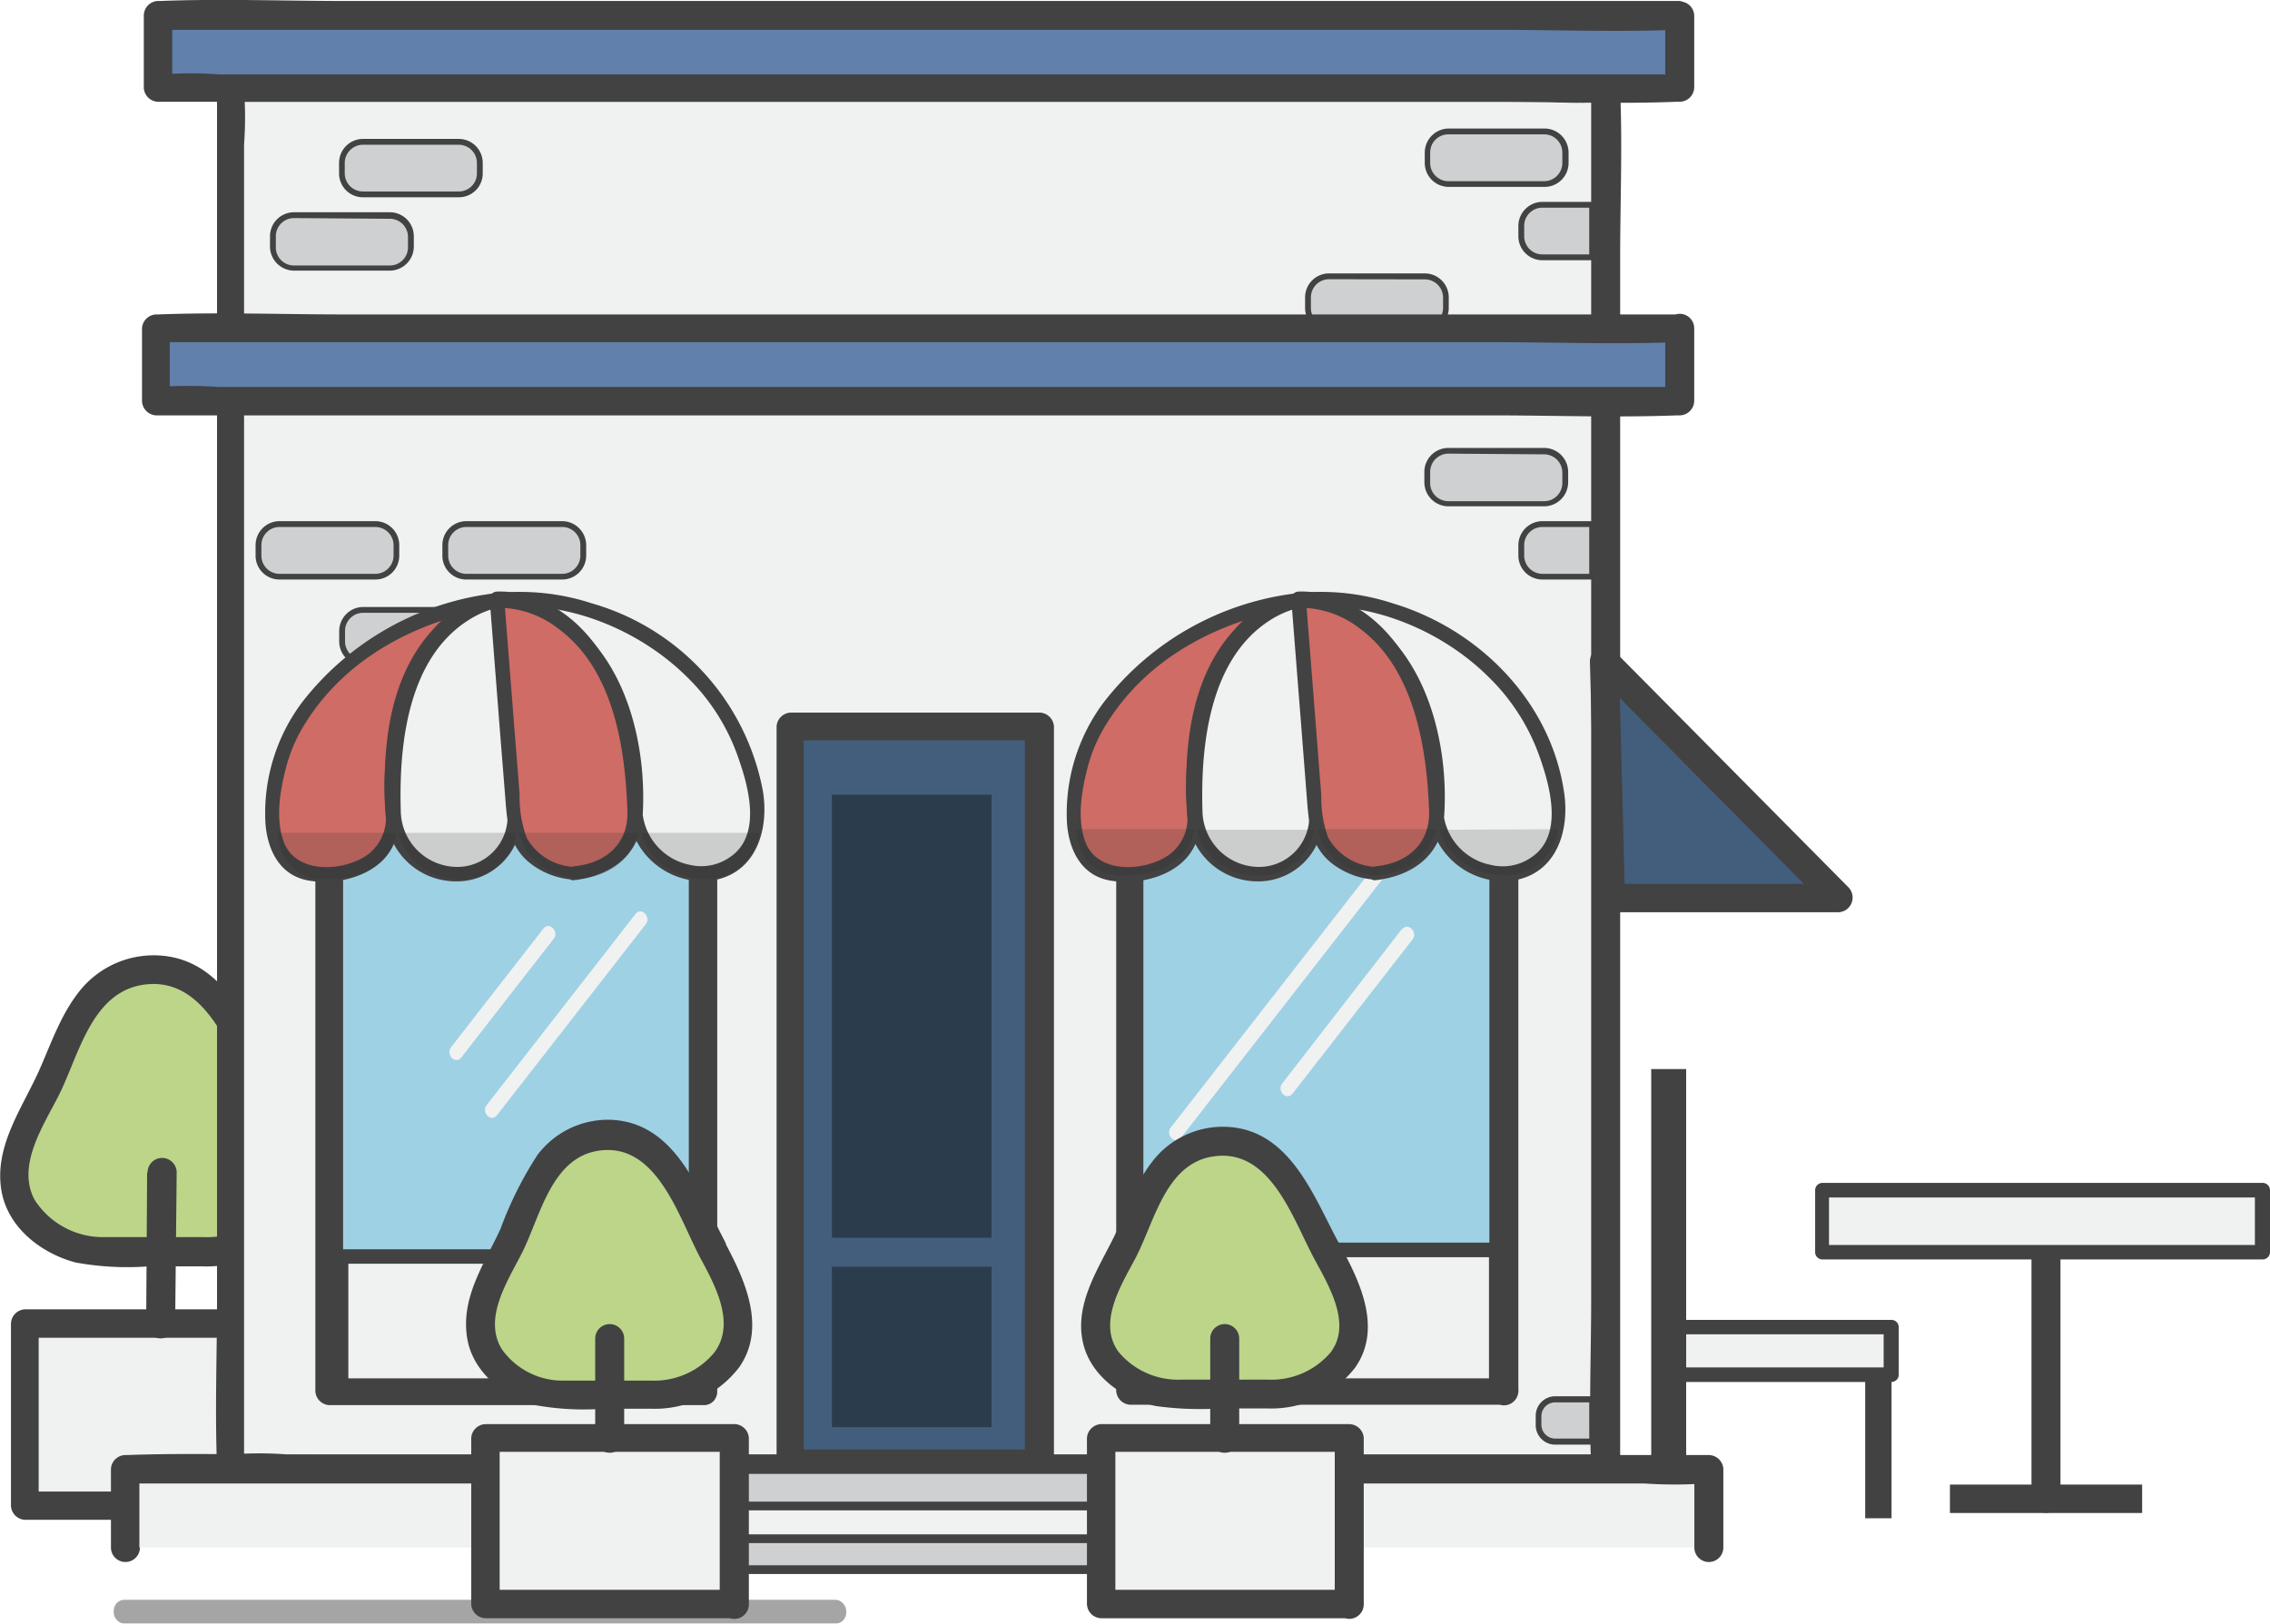 <svg id="Graphic" xmlns="http://www.w3.org/2000/svg" viewBox="0 0 163.69 117.11"><defs><style>.cls-1{fill:#bcd589;}.cls-2{fill:#424243;}.cls-3{fill:#f0f1f1;}.cls-4{fill:#9ed1e3;}.cls-5{opacity:0.48;}.cls-6{fill:#435e7d;}.cls-7{fill:#6180ab;}.cls-8{fill:#2b3d4d;}.cls-9{fill:#cf6c65;}.cls-10{opacity:0.18;}.cls-11{fill:#272525;}.cls-12{fill:#cfd0d2;}</style></defs><path class="cls-1" d="M74.6,624.75c-1.74-3.17-3.6-9-8.32-9-5.24.11-6.05,5.56-7.9,9-1.1,2-2.22,4.14-2.07,6.38.2,3,3.46,5,6.49,5h7.38c3,0,6.29-2.06,6.49-5C76.82,628.89,75.69,626.76,74.6,624.75Z" transform="translate(-55.26 -545.85)"/><path class="cls-2" d="M75.52,624.23c-2-3.64-3.67-8.94-8.48-9.44a6.84,6.84,0,0,0-6,2.49c-1.41,1.74-2.1,3.87-3,5.87-1.25,2.75-3.25,5.48-2.66,8.67.49,2.61,2.87,4.44,5.33,5.09a20.65,20.65,0,0,0,5.27.28h3.83a8.35,8.35,0,0,0,6.81-3.06C78.94,631,77.14,627.21,75.52,624.23Zm-.73,8.85a6.34,6.34,0,0,1-4.93,2c-2.33,0-4.66,0-7,0a5.85,5.85,0,0,1-5.11-2.7c-1.33-2.5.7-5.42,1.78-7.59,1.44-2.89,2.35-7.46,6.2-7.93,4.57-.55,6.27,5.25,8,8.4C74.93,627.52,76.75,630.73,74.79,633.08Z" transform="translate(-55.26 -545.85)"/><rect class="cls-3" x="1.79" y="95.49" width="19.6" height="13.13"/><path class="cls-2" d="M76.64,653.43H57.05l1,1V641.34l-1,1H76.64l-1-1v13.13a1,1,0,0,0,2.09,0V641.34a1.07,1.07,0,0,0-1-1.05H57.05a1.06,1.06,0,0,0-1,1.05v13.13a1.06,1.06,0,0,0,1,1H76.64A1,1,0,0,0,76.64,653.43Z" transform="translate(-55.26 -545.85)"/><path class="cls-2" d="M65.87,630.42l-.07,10.92a1,1,0,0,0,2.09,0L68,630.42a1.05,1.05,0,0,0-2.1,0Z" transform="translate(-55.26 -545.85)"/><path class="cls-2" d="M201.75,635.92v18a1,1,0,0,0,2.09,0v-18a1,1,0,0,0-2.09,0Z" transform="translate(-55.26 -545.85)"/><rect class="cls-3" x="131.41" y="85.85" width="31.76" height="4.48"/><path class="cls-2" d="M186.67,636.69h31.75a.53.53,0,0,0,.53-.52v-4.48a.53.53,0,0,0-.53-.52H186.67a.53.53,0,0,0-.52.52v4.48a.52.52,0,0,0,1,0v-4.48l-.52.53h31.75l-.52-.53v4.48l.52-.52H186.67A.52.52,0,0,0,186.67,636.69Z" transform="translate(-55.26 -545.85)"/><rect class="cls-2" x="195.87" y="652.93" width="13.86" height="2.05" transform="translate(350.34 762.06) rotate(180)"/><rect class="cls-3" x="119.66" y="95.73" width="16.74" height="3.43"/><path class="cls-2" d="M174.91,645.53h16.74a.53.53,0,0,0,.53-.52v-3.43a.53.53,0,0,0-.53-.53H174.91a.53.53,0,0,0-.52.53V645a.52.52,0,0,0,1,0v-3.43l-.52.52h16.74l-.52-.52V645l.52-.52H174.91A.52.52,0,0,0,174.91,645.53Z" transform="translate(-55.26 -545.85)"/><rect class="cls-2" x="174.33" y="622.96" width="2.52" height="32.45" transform="translate(295.92 732.52) rotate(180)"/><rect class="cls-2" x="134.5" y="99.07" width="1.9" height="10.44"/><rect class="cls-3" x="16.6" y="6.35" width="99.14" height="99.61"/><path class="cls-2" d="M171,650.75H75.9a26.31,26.31,0,0,0-3.87,0h-.17l1,1V556.26a26.72,26.72,0,0,0,0-3.9,1,1,0,0,1,0-.17l-1,1H167a25.13,25.13,0,0,0,3.88,0H171l-1-1V639.5c0,4-.17,8.1,0,12.13v.17a1,1,0,0,0,2.09,0V564.49c0-4,.17-8.1,0-12.13v-.17a1.06,1.06,0,0,0-1-1H84.08c-4,0-8-.17-12,0h-.17a1.06,1.06,0,0,0-1,1V639.5c0,4-.16,8.1,0,12.13a1,1,0,0,1,0,.17,1.07,1.07,0,0,0,1,1.05h86.91c4,0,8,.16,12.06,0H171A1.05,1.05,0,0,0,171,650.75Z" transform="translate(-55.26 -545.85)"/><rect class="cls-3" x="9.01" y="105.95" width="114.18" height="5.67"/><path class="cls-2" d="M65.31,657.47V651.8l-1,1.05H173.8a32.89,32.89,0,0,0,4.44,0h.2l-1-1.05v5.67a1,1,0,0,0,2.09,0V651.8a1.06,1.06,0,0,0-1.05-1H78.31c-4.6,0-9.24-.17-13.85,0h-.2a1.06,1.06,0,0,0-1,1v5.67a1,1,0,0,0,2.09,0Z" transform="translate(-55.26 -545.85)"/><rect class="cls-4" x="23.68" y="52.4" width="27.02" height="48.02"/><path class="cls-2" d="M106,597.2h-27a1.06,1.06,0,0,0-1,1v48a1.06,1.06,0,0,0,1,1h27a.94.94,0,0,0,.7-.28l0,0,0,0a1,1,0,0,0,.28-.72v-48A1.06,1.06,0,0,0,106,597.2Zm-23.63,48H80V599.29h24.93v45.93Z" transform="translate(-55.26 -545.85)"/><g class="cls-5"><rect class="cls-2" x="8.2" y="115.39" width="52.82" height="1.72" rx="0.78"/></g><rect class="cls-3" x="24.6" y="90.64" width="25.55" height="9.31"/><path class="cls-2" d="M105.93,636.48a.53.53,0,0,0-.53-.52H79.85a.53.53,0,0,0-.52.52v9.31a.53.53,0,0,0,.52.52H105.4a.48.48,0,0,0,.34-.13l0,0,0,0a.5.5,0,0,0,.13-.33ZM83,645.27H80.38V637h24.5v8.26Z" transform="translate(-55.26 -545.85)"/><path class="cls-3" d="M101.09,611.77,90.35,625.56c-.41.53.32,1.27.74.74l10.74-13.79c.41-.53-.33-1.28-.74-.74Z" transform="translate(-55.26 -545.85)"/><path class="cls-3" d="M94.45,612.82l-6.67,8.57c-.41.53.33,1.27.74.74l6.67-8.57c.41-.52-.32-1.27-.74-.74Z" transform="translate(-55.26 -545.85)"/><rect class="cls-4" x="81.43" y="52.4" width="27.02" height="47.92"/><path class="cls-2" d="M163.71,645.12h-27l1,1V598.25l-1,1h27l-1.05-1v47.92a1,1,0,0,0,2.09,0V598.25a1.05,1.05,0,0,0-1-1h-27a1.06,1.06,0,0,0-1,1v47.92a1.06,1.06,0,0,0,1,1h27A1,1,0,0,0,163.71,645.12Z" transform="translate(-55.26 -545.85)"/><rect class="cls-3" x="82.35" y="90.19" width="25.55" height="9.76"/><path class="cls-2" d="M163.16,645.27H137.61c.17.17.34.35.52.52V636l-.52.53h25.55l-.53-.53v9.76a.53.53,0,0,0,1.05,0V636a.53.53,0,0,0-.52-.52H137.61a.53.53,0,0,0-.53.52v9.76a.53.53,0,0,0,.53.52h25.55A.52.52,0,0,0,163.16,645.27Z" transform="translate(-55.26 -545.85)"/><rect class="cls-6" x="56.98" y="52.4" width="17.98" height="53.2"/><path class="cls-2" d="M130.21,650.4h-18l1,1.05v-53.2l-1,1h18l-1.05-1v53.2a1.05,1.05,0,0,0,2.1,0v-53.2a1.06,1.06,0,0,0-1-1h-18a1.06,1.06,0,0,0-1,1v53.2a1.06,1.06,0,0,0,1,1h18A1,1,0,0,0,130.21,650.4Z" transform="translate(-55.26 -545.85)"/><rect class="cls-7" x="11.37" y="1.12" width="109.75" height="5.22"/><path class="cls-2" d="M176.38,545.92H80.14c-4.43,0-8.9-.17-13.32,0h-.19a1.06,1.06,0,0,0-1,1.05v5.22a1.06,1.06,0,0,0,1,1h96.24c4.43,0,8.9.17,13.32,0h.19a1.06,1.06,0,0,0,1.05-1V547a1,1,0,0,0-2.09,0v5.22l1-1H71.13a29.53,29.53,0,0,0-4.31,0h-.19l1.05,1V547l-1.05,1h96.24c4.43,0,8.9.17,13.32,0h.19A1.05,1.05,0,0,0,176.38,545.92Z" transform="translate(-55.26 -545.85)"/><polygon class="cls-6" points="115.74 47.78 132.6 64.8 116.18 64.8 115.74 47.78"/><path class="cls-2" d="M170.25,594.37,185,609.26l2.11,2.12c.24-.59.49-1.19.74-1.78H171.44l1,1q-.22-8.5-.44-17c0-1.34-2.13-1.35-2.09,0q.23,8.5.44,17a1.06,1.06,0,0,0,1.05,1.05h16.42a1.06,1.06,0,0,0,.74-1.79L173.84,595l-2.11-2.13A1,1,0,0,0,170.25,594.37Z" transform="translate(-55.26 -545.85)"/><rect class="cls-8" x="59.99" y="91.37" width="11.51" height="11.57"/><rect class="cls-8" x="59.99" y="57.32" width="11.51" height="31.96"/><path class="cls-3" d="M154.8,607.77l-13.24,17-1.88,2.41c-.41.53.33,1.27.74.74l13.24-17,1.88-2.41c.41-.52-.33-1.27-.74-.74Z" transform="translate(-55.26 -545.85)"/><path class="cls-3" d="M156.38,612.82,147.72,624c-.41.53.32,1.27.74.74l8.66-11.13c.41-.52-.33-1.27-.74-.74Z" transform="translate(-55.26 -545.85)"/><path class="cls-3" d="M158.87,604.86s1.07-14.35-10-15.7a18.07,18.07,0,0,1,16.6,8.26s5.73,10.22-1.56,11.48C164,608.9,159.62,609.09,158.87,604.86Z" transform="translate(-55.26 -545.85)"/><path class="cls-2" d="M159.39,604.86c.35-4.75-.92-10.59-4.68-13.79a11,11,0,0,0-5.8-2.43v1.05c4.88-.64,10.18,1.54,13.61,4.91a15,15,0,0,1,3.82,6c.73,2.1,1.6,5.45-.53,7a3.62,3.62,0,0,1-3.06.63,4.26,4.26,0,0,1-3.38-3.53c-.13-.66-1.14-.38-1,.28a5.44,5.44,0,0,0,5.66,4.42c3.42-.31,4.48-3.58,4-6.51-1-6.49-6.14-11.67-12.36-13.53a16.64,16.64,0,0,0-6.76-.74.53.53,0,0,0,0,1.05c7.24,1,9.9,8.73,9.44,15.17C158.3,605.54,159.34,605.53,159.39,604.86Z" transform="translate(-55.26 -545.85)"/><path class="cls-9" d="M148.71,589.16s-8.41,1.38-7.29,15.7c0,0,.3,4-5.17,4s-3.12-8.3-2.31-9.87S138.31,590.77,148.71,589.16Z" transform="translate(-55.26 -545.85)"/><path class="cls-2" d="M148.57,588.66a8.17,8.17,0,0,0-4.3,2.61c-3.22,3.51-3.68,8.7-3.4,13.24a3.27,3.27,0,0,1-1.31,3c-1.7,1.19-5.05,1.42-6-.84-.69-1.74-.29-3.91.18-5.66a11.31,11.31,0,0,1,1.34-3c3-4.81,8.24-7.46,13.72-8.34.67-.11.39-1.12-.27-1a20.65,20.65,0,0,0-13.65,7.8,13.36,13.36,0,0,0-2.68,8.75c.14,1.9,1,3.72,3,4.12s4.83-.22,6-2.12c.91-1.44.56-3,.54-4.56a18.05,18.05,0,0,1,1.59-8.3c1-2.07,3-4.27,5.41-4.68C149.51,589.56,149.23,588.55,148.57,588.66Z" transform="translate(-55.26 -545.85)"/><path class="cls-3" d="M150.14,604.86l-1.23-15.7s-8.15,1-7.49,15.7a4.51,4.51,0,0,0,4.36,4C149.83,609.15,150.14,604.86,150.14,604.86Z" transform="translate(-55.26 -545.85)"/><path class="cls-2" d="M150.67,604.86l-1.23-15.7a.54.54,0,0,0-.53-.52c-3,.37-5.34,3.15-6.48,5.75a21.78,21.78,0,0,0-1.53,10.53,5.08,5.08,0,0,0,4.88,4.5,4.69,4.69,0,0,0,4.89-4.56c.05-.67-1-.66-1,0a3.63,3.63,0,0,1-3.7,3.52,4.1,4.1,0,0,1-4-4.06c-.14-4.71.5-11,4.93-13.77a6.87,6.87,0,0,1,1.5-.71,4.07,4.07,0,0,0,.5-.13c.05,0,.36-.06.06,0l-.52-.53,1.23,15.7C149.67,605.53,150.72,605.54,150.67,604.86Z" transform="translate(-55.26 -545.85)"/><path class="cls-9" d="M154.51,608.9s-4.06-.16-4.37-4-1.23-15.7-1.23-15.7,9.53-.73,10,15.7C158.87,604.86,158.91,608.48,154.51,608.9Z" transform="translate(-55.26 -545.85)"/><path class="cls-2" d="M154.51,608.38a4.15,4.15,0,0,1-3.47-2.1,8.44,8.44,0,0,1-.5-3.08c-.09-1.11-.18-2.21-.26-3.32l-.84-10.72-.53.53a7,7,0,0,1,4.4,1.49c3.94,2.92,4.84,8.6,5,13.15.09,2.33-1.53,3.78-3.82,4-.66.08-.67,1.12,0,1,2.32-.26,4.42-1.52,4.82-4a13.26,13.26,0,0,0-.14-3.61,25.46,25.46,0,0,0-.92-4.74c-1.09-3.59-3.38-7.07-7.16-8.16a6.54,6.54,0,0,0-2.2-.3.54.54,0,0,0-.52.52c.23,2.88.45,5.75.68,8.63l.45,5.78c.13,1.7.27,3.35,1.64,4.54a5.61,5.61,0,0,0,3.35,1.31C155.18,609.46,155.18,608.41,154.51,608.38Z" transform="translate(-55.26 -545.85)"/><g class="cls-10"><path class="cls-11" d="M159.05,605.7C160.13,609.21,164,609,164,609a3.93,3.93,0,0,0,3.62-3.34Z" transform="translate(-55.26 -545.85)"/><path class="cls-11" d="M136.27,609c4,0,4.92-2.18,5.12-3.34h-8.57C133,607.55,134,609,136.27,609Z" transform="translate(-55.26 -545.85)"/><path class="cls-11" d="M145.8,609A3.93,3.93,0,0,0,150,605.7h-8.46A4.39,4.39,0,0,0,145.8,609Z" transform="translate(-55.26 -545.85)"/><path class="cls-11" d="M154.52,609c3.18-.3,4-2.26,4.28-3.34h-8.54C151,608.9,154.52,609,154.52,609Z" transform="translate(-55.26 -545.85)"/></g><rect class="cls-12" x="19.69" y="15.52" width="9.95" height="3.79" rx="1.73"/><path class="cls-2" d="M83.37,565.37H76.46a1.74,1.74,0,0,1-1.73-1.73v-.75a1.73,1.73,0,0,1,1.73-1.73h6.91a1.73,1.73,0,0,1,1.73,1.73v.75A1.74,1.74,0,0,1,83.37,565.37Zm-6.91-3.79a1.31,1.31,0,0,0-1.31,1.31v.75A1.31,1.31,0,0,0,76.46,565h6.91a1.31,1.31,0,0,0,1.31-1.31v-.75a1.31,1.31,0,0,0-1.31-1.31Z" transform="translate(-55.26 -545.85)"/><rect class="cls-12" x="24.66" y="10.23" width="9.95" height="3.79" rx="1.73"/><path class="cls-2" d="M88.34,560.08h-6.9a1.72,1.72,0,0,1-1.73-1.73v-.75a1.73,1.73,0,0,1,1.73-1.73h6.9a1.73,1.73,0,0,1,1.73,1.73v.75A1.72,1.72,0,0,1,88.34,560.08Zm-6.9-3.79a1.32,1.32,0,0,0-1.32,1.31v.75a1.31,1.31,0,0,0,1.32,1.31h6.9a1.3,1.3,0,0,0,1.31-1.31v-.75a1.31,1.31,0,0,0-1.31-1.31Z" transform="translate(-55.26 -545.85)"/><rect class="cls-12" x="18.64" y="37.8" width="9.95" height="3.79" rx="1.73"/><path class="cls-2" d="M82.32,587.65h-6.9a1.72,1.72,0,0,1-1.73-1.73v-.75a1.73,1.73,0,0,1,1.73-1.73h6.9a1.73,1.73,0,0,1,1.73,1.73v.75A1.72,1.72,0,0,1,82.32,587.65Zm-6.9-3.79a1.31,1.31,0,0,0-1.31,1.31v.75a1.31,1.31,0,0,0,1.31,1.32h6.9a1.32,1.32,0,0,0,1.32-1.32v-.75a1.32,1.32,0,0,0-1.32-1.31Z" transform="translate(-55.26 -545.85)"/><rect class="cls-12" x="32.11" y="37.8" width="9.95" height="3.79" rx="1.73"/><path class="cls-2" d="M95.8,587.65H88.89a1.72,1.72,0,0,1-1.73-1.73v-.75a1.73,1.73,0,0,1,1.73-1.73H95.8a1.74,1.74,0,0,1,1.73,1.73v.75A1.73,1.73,0,0,1,95.8,587.65Zm-6.91-3.79a1.31,1.31,0,0,0-1.31,1.31v.75a1.31,1.31,0,0,0,1.31,1.32H95.8a1.32,1.32,0,0,0,1.31-1.32v-.75a1.31,1.31,0,0,0-1.31-1.31Z" transform="translate(-55.26 -545.85)"/><path class="cls-12" d="M170.07,583.65h-3.59a1.52,1.52,0,0,0-1.52,1.52v.75a1.52,1.52,0,0,0,1.52,1.52h3.59Z" transform="translate(-55.26 -545.85)"/><path class="cls-2" d="M170.28,587.65h-3.8a1.73,1.73,0,0,1-1.73-1.73v-.75a1.74,1.74,0,0,1,1.73-1.73h3.8Zm-3.8-3.79a1.31,1.31,0,0,0-1.31,1.31v.75a1.32,1.32,0,0,0,1.31,1.32h3.38v-3.38Z" transform="translate(-55.26 -545.85)"/><path class="cls-12" d="M170.07,646.76h-2.72A1.19,1.19,0,0,0,166.2,648v.61a1.2,1.2,0,0,0,1.15,1.24h2.72Z" transform="translate(-55.26 -545.85)"/><path class="cls-2" d="M170.28,650.05h-2.93A1.41,1.41,0,0,1,166,648.6V648a1.41,1.41,0,0,1,1.36-1.44h2.93ZM167.35,647a1,1,0,0,0-.94,1v.61a1,1,0,0,0,.94,1h2.51V647Z" transform="translate(-55.26 -545.85)"/><rect class="cls-12" x="102.93" y="32.52" width="9.95" height="3.79" rx="1.73"/><path class="cls-2" d="M166.61,582.37H159.7a1.74,1.74,0,0,1-1.73-1.73v-.75a1.73,1.73,0,0,1,1.73-1.73h6.91a1.73,1.73,0,0,1,1.73,1.73v.75A1.74,1.74,0,0,1,166.61,582.37Zm-6.91-3.8a1.32,1.32,0,0,0-1.31,1.32v.75A1.31,1.31,0,0,0,159.7,582h6.91a1.31,1.31,0,0,0,1.31-1.31v-.75a1.32,1.32,0,0,0-1.31-1.32Z" transform="translate(-55.26 -545.85)"/><path class="cls-12" d="M170.07,560.62h-3.59a1.52,1.52,0,0,0-1.52,1.52v.75a1.52,1.52,0,0,0,1.52,1.52h3.59Z" transform="translate(-55.26 -545.85)"/><path class="cls-2" d="M170.28,564.62h-3.8a1.73,1.73,0,0,1-1.73-1.73v-.75a1.74,1.74,0,0,1,1.73-1.73h3.8Zm-3.8-3.79a1.31,1.31,0,0,0-1.31,1.31v.75a1.31,1.31,0,0,0,1.31,1.31h3.38v-3.37Z" transform="translate(-55.26 -545.85)"/><rect class="cls-12" x="102.92" y="9.49" width="9.95" height="3.79" rx="1.73"/><path class="cls-2" d="M166.61,559.33H159.7A1.73,1.73,0,0,1,158,557.6v-.75a1.74,1.74,0,0,1,1.73-1.73h6.91a1.74,1.74,0,0,1,1.73,1.73v.75A1.73,1.73,0,0,1,166.61,559.33Zm-6.91-3.79a1.31,1.31,0,0,0-1.31,1.31v.75a1.32,1.32,0,0,0,1.31,1.32h6.91a1.32,1.32,0,0,0,1.31-1.32v-.75a1.31,1.31,0,0,0-1.31-1.31Z" transform="translate(-55.26 -545.85)"/><rect class="cls-12" x="94.3" y="19.93" width="9.95" height="3.79" rx="1.73"/><path class="cls-2" d="M158,569.78h-6.9a1.72,1.72,0,0,1-1.73-1.73v-.75a1.73,1.73,0,0,1,1.73-1.73H158a1.73,1.73,0,0,1,1.73,1.73v.75A1.72,1.72,0,0,1,158,569.78Zm-6.9-3.79a1.31,1.31,0,0,0-1.31,1.31v.75a1.31,1.31,0,0,0,1.31,1.32H158a1.32,1.32,0,0,0,1.32-1.32v-.75A1.32,1.32,0,0,0,158,566Z" transform="translate(-55.26 -545.85)"/><rect class="cls-12" x="24.67" y="43.99" width="9.95" height="3.79" rx="1.73"/><path class="cls-2" d="M88.36,593.84H81.45a1.73,1.73,0,0,1-1.73-1.73v-.75a1.74,1.74,0,0,1,1.73-1.73h6.91a1.74,1.74,0,0,1,1.73,1.73v.75A1.73,1.73,0,0,1,88.36,593.84Zm-6.91-3.79a1.31,1.31,0,0,0-1.31,1.31v.75a1.31,1.31,0,0,0,1.31,1.31h6.91a1.31,1.31,0,0,0,1.31-1.31v-.75a1.31,1.31,0,0,0-1.31-1.31Z" transform="translate(-55.26 -545.85)"/><path class="cls-3" d="M101.07,604.86s1.07-14.35-10-15.7a18.07,18.07,0,0,1,16.6,8.26s5.72,10.22-1.57,11.48C106.14,608.9,101.82,609.09,101.07,604.86Z" transform="translate(-55.26 -545.85)"/><path class="cls-2" d="M101.59,604.86c.34-4.75-.92-10.59-4.69-13.79a11,11,0,0,0-5.79-2.43v1.05c4.88-.64,10.17,1.54,13.61,4.91a14.9,14.9,0,0,1,3.81,6c.74,2.1,1.61,5.45-.53,7a3.6,3.6,0,0,1-3,.63,4.26,4.26,0,0,1-3.38-3.53c-.13-.66-1.14-.38-1,.28a5.43,5.43,0,0,0,5.65,4.42c3.42-.31,4.49-3.58,4-6.51a17.43,17.43,0,0,0-12.36-13.53,16.66,16.66,0,0,0-6.76-.74.53.53,0,0,0,0,1.05c7.24,1,9.9,8.73,9.43,15.17C100.49,605.54,101.54,605.53,101.59,604.86Z" transform="translate(-55.26 -545.85)"/><path class="cls-9" d="M90.9,589.16s-8.4,1.38-7.28,15.7c0,0,.29,4-5.17,4s-3.12-8.3-2.31-9.87S80.51,590.77,90.9,589.16Z" transform="translate(-55.26 -545.85)"/><path class="cls-2" d="M90.76,588.66a8.14,8.14,0,0,0-4.29,2.61c-3.23,3.51-3.68,8.7-3.4,13.24a3.31,3.31,0,0,1-1.31,3c-1.7,1.19-5.06,1.42-6-.84-.69-1.74-.29-3.91.18-5.66a11.31,11.31,0,0,1,1.34-3c3-4.81,8.23-7.46,13.72-8.34.66-.11.38-1.12-.28-1a20.69,20.69,0,0,0-13.65,7.8,13.35,13.35,0,0,0-2.67,8.75c.14,1.9,1,3.72,3,4.12s4.83-.22,6-2.12c.9-1.44.56-3,.54-4.56a18.05,18.05,0,0,1,1.59-8.3c1-2.07,3-4.27,5.41-4.68C91.7,589.56,91.42,588.55,90.76,588.66Z" transform="translate(-55.26 -545.85)"/><path class="cls-3" d="M92.34,604.86l-1.23-15.7s-8.15,1-7.49,15.7a4.51,4.51,0,0,0,4.36,4C92,609.15,92.34,604.86,92.34,604.86Z" transform="translate(-55.26 -545.85)"/><path class="cls-2" d="M92.86,604.86l-1.23-15.7c0-.25-.22-.55-.52-.52-3,.37-5.34,3.15-6.48,5.75a21.66,21.66,0,0,0-1.53,10.53,5.07,5.07,0,0,0,4.88,4.5,4.67,4.67,0,0,0,4.88-4.56c.06-.67-1-.66-1,0a3.63,3.63,0,0,1-3.7,3.52,4.09,4.09,0,0,1-4-4.06c-.14-4.71.49-11,4.93-13.77a7,7,0,0,1,1.49-.71,3.65,3.65,0,0,0,.5-.13c.06,0,.36-.06.07,0l-.52-.53,1.23,15.7C91.87,605.53,92.92,605.54,92.86,604.86Z" transform="translate(-55.26 -545.85)"/><path class="cls-9" d="M96.7,608.9s-4-.16-4.36-4-1.23-15.7-1.23-15.7,9.52-.73,10,15.7C101.07,604.86,101.11,608.48,96.7,608.9Z" transform="translate(-55.26 -545.85)"/><path class="cls-2" d="M96.7,608.38a4.13,4.13,0,0,1-3.46-2.1,8.45,8.45,0,0,1-.51-3.08c-.08-1.11-.17-2.21-.26-3.32l-.84-10.72-.52.53a7,7,0,0,1,4.39,1.49c4,2.92,4.85,8.6,5,13.15.1,2.33-1.52,3.78-3.82,4-.66.08-.67,1.12,0,1,2.32-.26,4.42-1.52,4.83-4a13.67,13.67,0,0,0-.14-3.61,25.46,25.46,0,0,0-.92-4.74c-1.09-3.59-3.38-7.07-7.16-8.16a6.54,6.54,0,0,0-2.2-.3.54.54,0,0,0-.52.52c.22,2.88.45,5.75.67,8.63.15,1.93.31,3.85.46,5.78.13,1.7.27,3.35,1.64,4.54a5.61,5.61,0,0,0,3.34,1.31C97.38,609.46,97.37,608.41,96.7,608.38Z" transform="translate(-55.26 -545.85)"/><g class="cls-10"><path class="cls-11" d="M101.49,605.92c1.07,3.51,4.91,3.34,4.91,3.34a3.94,3.94,0,0,0,3.61-3.34Z" transform="translate(-55.26 -545.85)"/><path class="cls-11" d="M78.7,609.26c4,0,4.92-2.19,5.12-3.34H75.25C75.47,607.76,76.38,609.26,78.7,609.26Z" transform="translate(-55.26 -545.85)"/><path class="cls-11" d="M88.23,609.26a3.93,3.93,0,0,0,4.24-3.34H84A4.41,4.41,0,0,0,88.23,609.26Z" transform="translate(-55.26 -545.85)"/><path class="cls-11" d="M97,609.26c3.17-.31,4-2.27,4.27-3.34H92.7C93.4,609.12,97,609.26,97,609.26Z" transform="translate(-55.26 -545.85)"/></g><rect class="cls-7" x="11.25" y="23.73" width="109.88" height="5.22"/><path class="cls-2" d="M176.38,568.53H80.07c-4.45,0-8.94-.17-13.38,0H66.5a1.06,1.06,0,0,0-1,1v5.23a1.07,1.07,0,0,0,1,1.05h96.32c4.44,0,8.93.17,13.37,0h.19a1.06,1.06,0,0,0,1.05-1.05v-5.23a1,1,0,0,0-2.09,0v5.23l1-1H71a31,31,0,0,0-4.31,0H66.5l1,1v-5.23l-1,1h96.32c4.44,0,8.93.17,13.37,0h.19A1,1,0,0,0,176.38,568.53Z" transform="translate(-55.26 -545.85)"/><rect class="cls-12" x="52.9" y="105.95" width="27.32" height="2.67"/><path class="cls-2" d="M135.79,654.79H107.85v-3.3h27.94Zm-27.32-.63h26.69v-2H108.47Z" transform="translate(-55.26 -545.85)"/><rect class="cls-12" x="52.9" y="110.99" width="27.32" height="2.23"/><path class="cls-2" d="M135.79,659.38H107.85v-2.86h27.94Zm-27.32-.63h26.69v-1.6H108.47Z" transform="translate(-55.26 -545.85)"/><path class="cls-1" d="M106.62,635.9c-1.58-2.92-3.28-8.33-7.59-8.24-4.78.1-5.51,5.11-7.2,8.24-1,1.85-2,3.81-1.89,5.88.18,2.72,3.15,4.61,5.92,4.61h6.73c2.76,0,5.74-1.89,5.92-4.61C108.64,639.71,107.62,637.75,106.62,635.9Z" transform="translate(-55.26 -545.85)"/><path class="cls-2" d="M107.52,635.37c-1.81-3.41-3.42-8.4-8-8.74A6.36,6.36,0,0,0,94,629.18a26.6,26.6,0,0,0-2.65,5.31c-1.16,2.53-2.93,5-2.38,8,.46,2.44,2.72,4.16,5,4.73a19.68,19.68,0,0,0,4.79.24h3.5a7.65,7.65,0,0,0,6.31-3c2-2.88.38-6.36-1.09-9.09-.64-1.18-2.44-.13-1.8,1.06,1.07,2,2.71,4.85,1.07,7a5.62,5.62,0,0,1-4.55,2H96a5.37,5.37,0,0,1-4.57-2.29c-1.36-2.26.51-5,1.51-7,1.29-2.6,2.1-6.84,5.55-7.3,4.15-.57,5.72,4.83,7.24,7.68C106.35,637.62,108.16,636.56,107.52,635.37Z" transform="translate(-55.26 -545.85)"/><rect class="cls-3" x="35.03" y="103.75" width="17.87" height="11.98"/><path class="cls-2" d="M108.16,660.52H90.29l1,1.05v-12l-1,1h17.87l-1-1v12a1.05,1.05,0,0,0,2.1,0v-12a1.06,1.06,0,0,0-1-1H90.29a1.06,1.06,0,0,0-1.05,1v12a1.06,1.06,0,0,0,1.05,1h17.87A1.05,1.05,0,0,0,108.16,660.52Z" transform="translate(-55.26 -545.85)"/><path class="cls-1" d="M151,636.18c-1.58-2.85-3.27-8.11-7.58-8-4.79.1-5.52,5-7.21,8-1,1.8-2,3.71-1.89,5.72.18,2.65,3.16,4.49,5.92,4.49h6.73c2.77,0,5.74-1.84,5.92-4.49C153,639.89,152,638,151,636.18Z" transform="translate(-55.26 -545.85)"/><path class="cls-2" d="M151.88,635.65c-1.86-3.4-3.52-8.28-8.11-8.52a6.41,6.41,0,0,0-5.46,2.56c-1.25,1.62-1.84,3.58-2.73,5.39-1.18,2.39-2.91,4.95-2.19,7.76.61,2.37,3,4,5.25,4.43a23.48,23.48,0,0,0,4.59.17h3.48a7.65,7.65,0,0,0,6.25-2.92c2-2.81.39-6.21-1.08-8.87-.65-1.17-2.46-.12-1.81,1.06,1,1.87,2.67,4.6,1.17,6.65a5.59,5.59,0,0,1-4.53,2h-6.27a5.57,5.57,0,0,1-4.52-2c-1.51-2.06.15-4.76,1.16-6.65,1.4-2.59,2.17-6.89,5.62-7.44,4.2-.68,5.8,4.57,7.37,7.44C150.72,637.89,152.52,636.84,151.88,635.65Z" transform="translate(-55.26 -545.85)"/><rect class="cls-3" x="79.38" y="103.75" width="17.87" height="11.98"/><path class="cls-2" d="M152.51,660.52H134.64l1.05,1.05v-12l-1.05,1h17.87l-1-1v12a1,1,0,0,0,2.09,0v-12a1.06,1.06,0,0,0-1.05-1H134.64a1.07,1.07,0,0,0-1,1v12a1.06,1.06,0,0,0,1,1h17.87A1.05,1.05,0,0,0,152.51,660.52Z" transform="translate(-55.26 -545.85)"/><path class="cls-2" d="M98.18,642.4v7.19a1,1,0,0,0,2.09,0V642.4a1,1,0,0,0-2.09,0Z" transform="translate(-55.26 -545.85)"/><path class="cls-2" d="M142.53,642.4v7.19a1,1,0,0,0,2.09,0V642.4a1,1,0,0,0-2.09,0Z" transform="translate(-55.26 -545.85)"/></svg>